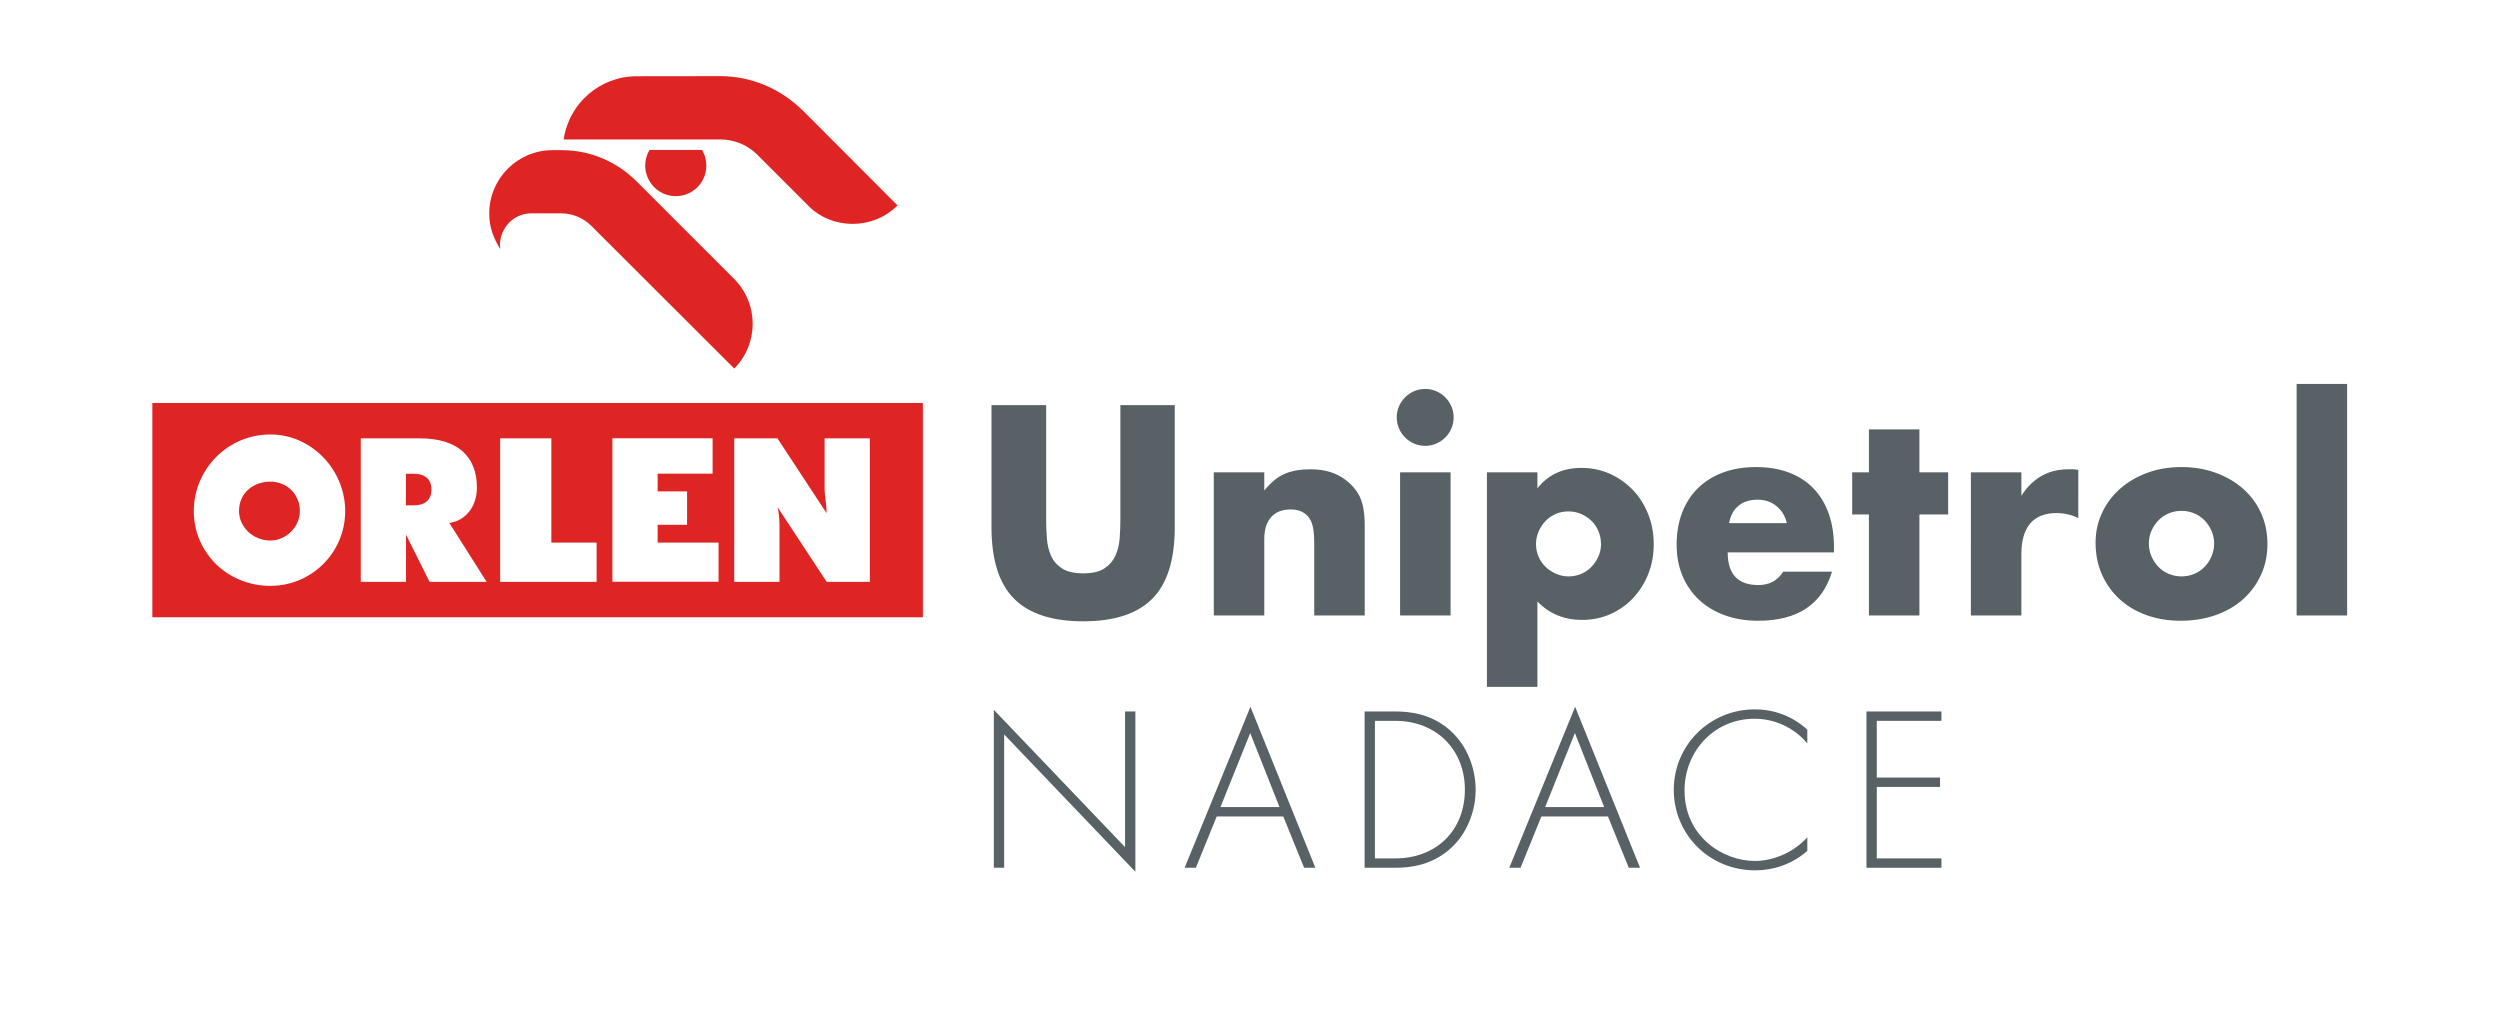 <?xml version="1.0" encoding="UTF-8" standalone="no"?>
<svg
   xmlns:dc="http://purl.org/dc/elements/1.1/"
   xmlns:cc="http://creativecommons.org/ns#"
   xmlns:rdf="http://www.w3.org/1999/02/22-rdf-syntax-ns#"
   xmlns:svg="http://www.w3.org/2000/svg"
   xmlns="http://www.w3.org/2000/svg"
   xmlns:sodipodi="http://sodipodi.sourceforge.net/DTD/sodipodi-0.dtd"
   xmlns:inkscape="http://www.inkscape.org/namespaces/inkscape"
   version="1.1"
   id="svg2"
   xml:space="preserve"
   width="994"
   height="405.627"
   viewBox="0 0 994 405.627"
   sodipodi:docname="ORLEN Unipetrol Nadace LOGO RGB 01.eps"><defs
     id="defs6" /><sodipodi:namedview
     pagecolor="#ffffff"
     bordercolor="#666666"
     borderopacity="1"
     objecttolerance="10"
     gridtolerance="10"
     guidetolerance="10"
     inkscape:pageopacity="0"
     inkscape:pageshadow="2"
     inkscape:window-width="640"
     inkscape:window-height="480"
     id="namedview4" /><g
     id="g10"
     inkscape:groupmode="layer"
     inkscape:label="ink_ext_XXXXXX"
     transform="matrix(1.333,0,0,-1.333,0,405.627)"><g
       id="g12"
       transform="scale(0.1)"><path
         d="M 2964.38,454.66 V 925.711 L 3355.75,516.172 V 920.82 h 30.76 V 442.789 L 2995.14,852.32 V 454.66 h -30.76"
         style="fill:#586165;fill-opacity:1;fill-rule:nonzero;stroke:none"
         id="path14" /><path
         d="M 3816.46,635.672 3729.1,856.52 3640.34,635.672 Z m 11.18,-27.953 H 3629.16 L 3566.97,454.66 h -33.56 L 3729.8,934.789 3923.39,454.66 h -33.55 l -62.2,153.059"
         style="fill:#586165;fill-opacity:1;fill-rule:nonzero;stroke:none"
         id="path16" /><path
         d="m 4101.03,482.621 h 60.8 c 123.01,0 207.57,83.859 207.57,204.77 0,119.507 -85.26,205.468 -207.57,205.468 h -60.8 z m -30.75,-27.961 v 466.16 h 92.25 c 41.24,0 113.22,-6.289 171.92,-65 49.62,-49.629 67.1,-117.41 67.1,-168.429 0,-51.02 -17.48,-118.121 -67.1,-167.731 -58.7,-58.711 -130.68,-65 -171.92,-65 h -92.25"
         style="fill:#586165;fill-opacity:1;fill-rule:nonzero;stroke:none"
         id="path18" /><path
         d="m 4784.88,635.672 -87.35,220.848 -88.76,-220.848 z m 11.19,-27.953 h -198.49 l -62.2,-153.059 h -33.54 l 196.38,480.129 193.59,-480.129 h -33.54 l -62.2,153.059"
         style="fill:#586165;fill-opacity:1;fill-rule:nonzero;stroke:none"
         id="path20" /><path
         d="m 5390.78,825.762 c -39.83,46.828 -97.13,73.386 -157.24,73.386 -119.51,0 -208.97,-95.75 -208.97,-213.859 0,-138.379 115.32,-210.359 209.67,-210.359 46.82,0 109.02,18.879 156.54,70.59 v -40.532 c -47.52,-41.937 -104.83,-58.008 -155.14,-58.008 -139.78,0 -243.21,109.719 -243.21,239.711 0,134.18 107.62,240.411 241.81,240.411 88.76,0 142.57,-47.52 156.54,-60.801 v -40.539"
         style="fill:#586165;fill-opacity:1;fill-rule:nonzero;stroke:none"
         id="path22" /><path
         d="M 5790.83,892.859 H 5597.94 V 723.738 h 188.69 v -27.957 h -188.69 v -213.16 h 192.89 V 454.66 h -223.64 v 466.16 h 223.64 v -27.961"
         style="fill:#586165;fill-opacity:1;fill-rule:nonzero;stroke:none"
         id="path24" /><path
         d="M 7000.84,1897.82 V 1207.2 h -150.6 v 690.62 z M 6409.5,1422.71 c 0,-14.44 2.63,-27.6 7.91,-39.52 5.26,-11.94 12.19,-22.35 20.8,-31.2 8.59,-8.89 18.86,-15.82 30.77,-20.8 11.92,-5 24.54,-7.49 37.87,-7.49 13.33,0 25.92,2.49 37.87,7.49 11.91,4.98 22.18,11.91 30.77,20.8 8.61,8.85 15.54,19.26 20.8,31.2 5.28,11.92 7.91,24.81 7.91,38.69 0,13.31 -2.63,25.92 -7.91,37.85 -5.26,11.92 -12.19,22.32 -20.8,31.21 -8.59,8.87 -18.86,15.8 -30.77,20.8 -11.95,5 -24.54,7.49 -37.87,7.49 -13.33,0 -25.95,-2.49 -37.87,-7.49 -11.91,-5 -22.18,-11.93 -30.77,-20.8 -8.61,-8.89 -15.54,-19.14 -20.8,-30.79 -5.28,-11.64 -7.91,-24.13 -7.91,-37.44 z m -158.94,1.66 c 0,31.63 6.37,61.16 19.15,88.61 12.76,27.47 30.5,51.31 53.26,71.57 22.72,20.24 49.78,36.2 81.12,47.84 31.33,11.65 65.6,17.47 102.76,17.47 36.62,0 70.59,-5.69 101.92,-17.05 31.34,-11.37 58.54,-27.19 81.56,-47.44 23,-20.24 40.9,-44.38 53.66,-72.39 12.75,-28.02 19.15,-58.93 19.15,-92.76 0,-33.85 -6.53,-64.78 -19.56,-92.79 -13.06,-28.02 -30.93,-52.14 -53.68,-72.38 -22.76,-20.26 -50.06,-35.93 -81.97,-47.02 -31.88,-11.08 -66.41,-16.63 -103.57,-16.63 -36.62,0 -70.45,5.55 -101.52,16.63 -31.07,11.09 -57.83,26.91 -80.28,47.44 -22.48,20.5 -40.09,45.05 -52.85,73.63 -12.78,28.56 -19.15,60.32 -19.15,95.27 z m -371.91,209.69 h 150.6 v -69.9 c 16.09,25.5 35.78,45.06 59.07,58.66 23.29,13.58 50.46,20.39 81.56,20.39 3.87,0 8.18,0 12.89,0 4.71,0 10.1,-0.57 16.22,-1.66 V 1497.6 c -19.96,9.98 -41.6,14.97 -64.89,14.97 -34.97,0 -61.16,-10.41 -78.63,-31.21 -17.47,-20.8 -26.22,-51.16 -26.22,-91.1 V 1207.2 h -150.6 z M 5725.13,1508.41 V 1207.2 h -150.6 v 301.21 h -49.92 v 125.65 h 49.92 v 128.13 h 150.6 v -128.13 h 85.7 v -125.65 z m -395.45,-25.79 c -5.02,21.07 -15.28,37.99 -30.8,50.75 -15.55,12.75 -34.4,19.15 -56.58,19.15 -23.3,0 -42.31,-6.12 -56.99,-18.31 -14.71,-12.22 -24,-29.42 -27.87,-51.59 z m -176.41,-87.38 c 0,-64.89 30.49,-97.34 91.52,-97.34 32.72,0 57.42,13.31 74.05,39.93 h 145.61 c -29.38,-97.64 -102.89,-146.43 -220.5,-146.43 -36.05,0 -69.04,5.4 -99,16.22 -29.96,10.81 -55.63,26.21 -76.98,46.18 -21.34,19.96 -37.86,43.81 -49.51,71.55 -11.65,27.73 -17.47,58.8 -17.47,93.2 0,35.5 5.55,67.53 16.66,96.1 11.08,28.56 26.89,52.85 47.42,72.81 20.51,19.97 45.35,35.36 74.46,46.18 29.12,10.82 62,16.22 98.6,16.22 36.05,0 68.52,-5.4 97.37,-16.22 28.82,-10.82 53.25,-26.49 73.21,-47.01 19.96,-20.53 35.21,-45.64 45.78,-75.31 10.51,-29.67 15.79,-63.11 15.79,-100.26 v -15.82 z m -377.85,24.14 c 0,13.31 -2.36,25.92 -7.07,37.86 -4.71,11.92 -11.51,22.32 -20.4,31.21 -8.85,8.85 -19.25,15.94 -31.2,21.2 -11.92,5.27 -24.81,7.91 -38.68,7.91 -13.32,0 -25.78,-2.49 -37.46,-7.49 -11.64,-4.98 -21.77,-11.93 -30.36,-20.8 -8.61,-8.88 -15.52,-19.28 -20.8,-31.2 -5.28,-11.93 -7.91,-24.54 -7.91,-37.85 0,-13.32 2.52,-25.8 7.5,-37.45 4.99,-11.65 11.92,-21.78 20.8,-30.38 8.86,-8.6 19.26,-15.53 31.21,-20.8 11.91,-5.27 24.54,-7.89 37.86,-7.89 13.3,0 25.79,2.49 37.44,7.49 11.64,4.98 21.77,11.91 30.36,20.8 8.61,8.85 15.52,19.13 20.8,30.78 5.28,11.65 7.91,23.84 7.91,36.61 z m -189.71,-425.2 h -150.6 v 639.88 h 150.6 v -47.43 c 32.15,40.48 76,60.74 131.48,60.74 30.49,0 58.93,-5.97 85.29,-17.89 26.33,-11.93 49.21,-28.17 68.63,-48.67 19.42,-20.53 34.54,-44.67 45.35,-72.4 10.83,-27.74 16.22,-57.41 16.22,-89.03 0,-31.63 -5.39,-61.03 -16.22,-88.19 -10.81,-27.2 -25.79,-51.05 -44.94,-71.57 -19.12,-20.53 -41.74,-36.62 -67.8,-48.26 -26.08,-11.65 -54.38,-17.47 -84.88,-17.47 -53.25,0 -97.65,18.31 -133.13,54.91 z m -259.02,639.88 V 1207.2 h -150.6 v 426.86 z m -160.59,163.91 c 0,11.66 2.22,22.6 6.66,32.87 4.42,10.26 10.54,19.27 18.31,27.04 7.75,7.76 16.77,13.86 27.03,18.31 10.27,4.43 21.21,6.65 32.86,6.65 11.67,0 22.61,-2.22 32.88,-6.65 10.27,-4.45 19.26,-10.55 27.03,-18.31 7.78,-7.77 13.87,-16.78 18.31,-27.04 4.44,-10.27 6.66,-21.21 6.66,-32.87 0,-11.65 -2.22,-22.61 -6.66,-32.86 -4.44,-10.28 -10.53,-19.28 -18.31,-27.04 -7.77,-7.78 -16.76,-13.88 -27.03,-18.31 -10.27,-4.44 -21.21,-6.65 -32.88,-6.65 -11.65,0 -22.59,2.21 -32.86,6.65 -10.26,4.43 -19.28,10.53 -27.03,18.31 -7.77,7.76 -13.89,16.76 -18.31,27.04 -4.44,10.25 -6.66,21.21 -6.66,32.86 z m -545.64,-163.91 h 150.59 v -54.09 c 20.51,24.96 41.31,41.74 62.41,50.34 21.07,8.6 45.77,12.9 74.05,12.9 29.96,0 55.61,-4.86 76.98,-14.57 21.34,-9.71 39.52,-23.44 54.49,-41.18 12.19,-14.44 20.51,-30.51 24.95,-48.26 4.44,-17.76 6.66,-38.01 6.66,-60.75 V 1207.2 H 3920 v 215.51 c 0,21.07 -1.55,38.13 -4.58,51.18 -3.06,13.01 -8.48,23.41 -16.23,31.2 -6.66,6.65 -14.13,11.36 -22.48,14.14 -8.31,2.76 -17.2,4.16 -26.62,4.16 -25.52,0 -45.07,-7.63 -58.64,-22.88 -13.6,-15.26 -20.4,-37.02 -20.4,-65.32 V 1207.2 h -150.59 z m -500.01,200.53 v -341.16 c 0,-18.3 0.68,-37.03 2.09,-56.16 1.38,-19.14 5.52,-36.49 12.48,-52.01 6.91,-15.53 17.88,-28.15 32.86,-37.85 14.98,-9.71 36.05,-14.57 63.24,-14.57 27.17,0 48.11,4.86 62.82,14.57 14.7,9.7 25.65,22.32 32.88,37.85 7.18,15.52 11.48,32.87 12.89,52.01 1.38,19.13 2.09,37.86 2.09,56.16 v 341.16 h 162.24 v -363.63 c 0,-97.63 -22.35,-168.91 -66.98,-213.84 -44.67,-44.92 -113.3,-67.39 -205.94,-67.39 -92.66,0 -161.43,22.47 -206.36,67.39 -44.94,44.93 -67.39,116.21 -67.39,213.84 v 363.63 h 163.08"
         style="fill:#586165;fill-opacity:1;fill-rule:nonzero;stroke:none"
         id="path26" /><path
         d="m 1584.18,2406.55 c -0.32,0 58.43,0 90.06,0 32.93,0 65.53,-13.55 88.78,-36.48 l 427.06,-426.41 c 73.28,73.27 73.28,193.68 0,266.95 l -291.17,291.17 c -59.39,59.39 -138.8,93.29 -223.05,93.29 h -27.76 c -104.27,0 -188.84,-84.58 -188.84,-188.84 0,-40.68 12.27,-72.31 32.93,-106.52 -7.75,55.52 35.83,106.84 91.99,106.84"
         style="fill:#df2524;fill-opacity:1;fill-rule:nonzero;stroke:none"
         id="path28" /><path
         d="m 2259.16,2581.19 154.3,-154.3 c 65.2,-65.21 185.61,-73.92 263.72,3.23 l -267.27,267.92 -16.47,16.14 c -65.53,64.56 -153,101.68 -245,101.68 l -249.53,-0.32 c -109.1,0 -202.07,-80.7 -217.56,-188.52 h 467.41 c 41.32,0 81.35,-16.46 110.4,-45.83"
         style="fill:#df2524;fill-opacity:1;fill-rule:nonzero;stroke:none"
         id="path30" /><path
         d="m 1924.42,2548.91 c 0.32,-50.03 40.99,-91.03 91.35,-91.03 50.35,0 91.03,40.67 91.03,91.03 0,16.46 -4.2,32.6 -12.91,46.8 h -156.56 c -8.4,-14.2 -12.91,-30.34 -12.91,-46.8"
         style="fill:#df2524;fill-opacity:1;fill-rule:nonzero;stroke:none"
         id="path32" /><path
         d="m 2594.55,1307.42 h -128.8 l -146.55,223.05 c 5.81,-23.56 5.81,-47.13 5.81,-64.56 v -158.49 h -134.93 v 428.03 h 128.8 l 146.55,-223.05 c 0,29.37 -5.81,52.61 -5.81,70.37 0,6.13 0,6.13 0,11.94 v 140.74 h 134.93 z m -451.28,0.32 h -316.66 v 428.03 h 298.91 v -105.55 h -163.98 v -52.94 h 87.8 v -99.75 h -87.8 v -52.93 h 181.73 z m -363.79,-0.32 h -287.62 v 428.03 h 152.69 V 1424.6 h 134.93 z m -498.08,0 -70.37,140.74 V 1307.42 H 1076.1 v 428.03 h 176.24 c 111.69,0 170.12,-52.94 170.12,-146.55 0,-58.43 -35.18,-99.74 -82.31,-105.56 l 111.36,-175.92 c 0,0 -170.43,0 -170.11,0 z m -474.841,-11.95 c -128.797,0 -228.543,99.75 -228.543,223.06 0,122.99 99.425,228.54 228.543,228.54 122.988,0 223.051,-105.55 223.051,-228.54 0,-123.31 -99.743,-223.06 -223.051,-223.06 z M 454.383,1841.01 V 1201.86 H 2752.72 v 639.15 H 454.383"
         style="fill:#df2524;fill-opacity:1;fill-rule:nonzero;stroke:none"
         id="path34" /><path
         d="m 806.559,1606.33 c -52.618,0 -93.938,-35.18 -93.61,-87.8 0,-46.81 40.992,-87.8 93.61,-87.8 46.804,0 87.8,40.67 87.8,87.8 0,52.62 -40.671,87.8 -87.8,87.8"
         style="fill:#df2524;fill-opacity:1;fill-rule:nonzero;stroke:none"
         id="path36" /><path
         d="m 1233.95,1629.9 h -23.25 v -94.26 h 23.25 c 35.18,0 52.94,17.75 52.94,47.13 0,29.37 -17.76,47.13 -52.94,47.13"
         style="fill:#df2524;fill-opacity:1;fill-rule:nonzero;stroke:none"
         id="path38" /></g></g></svg>

